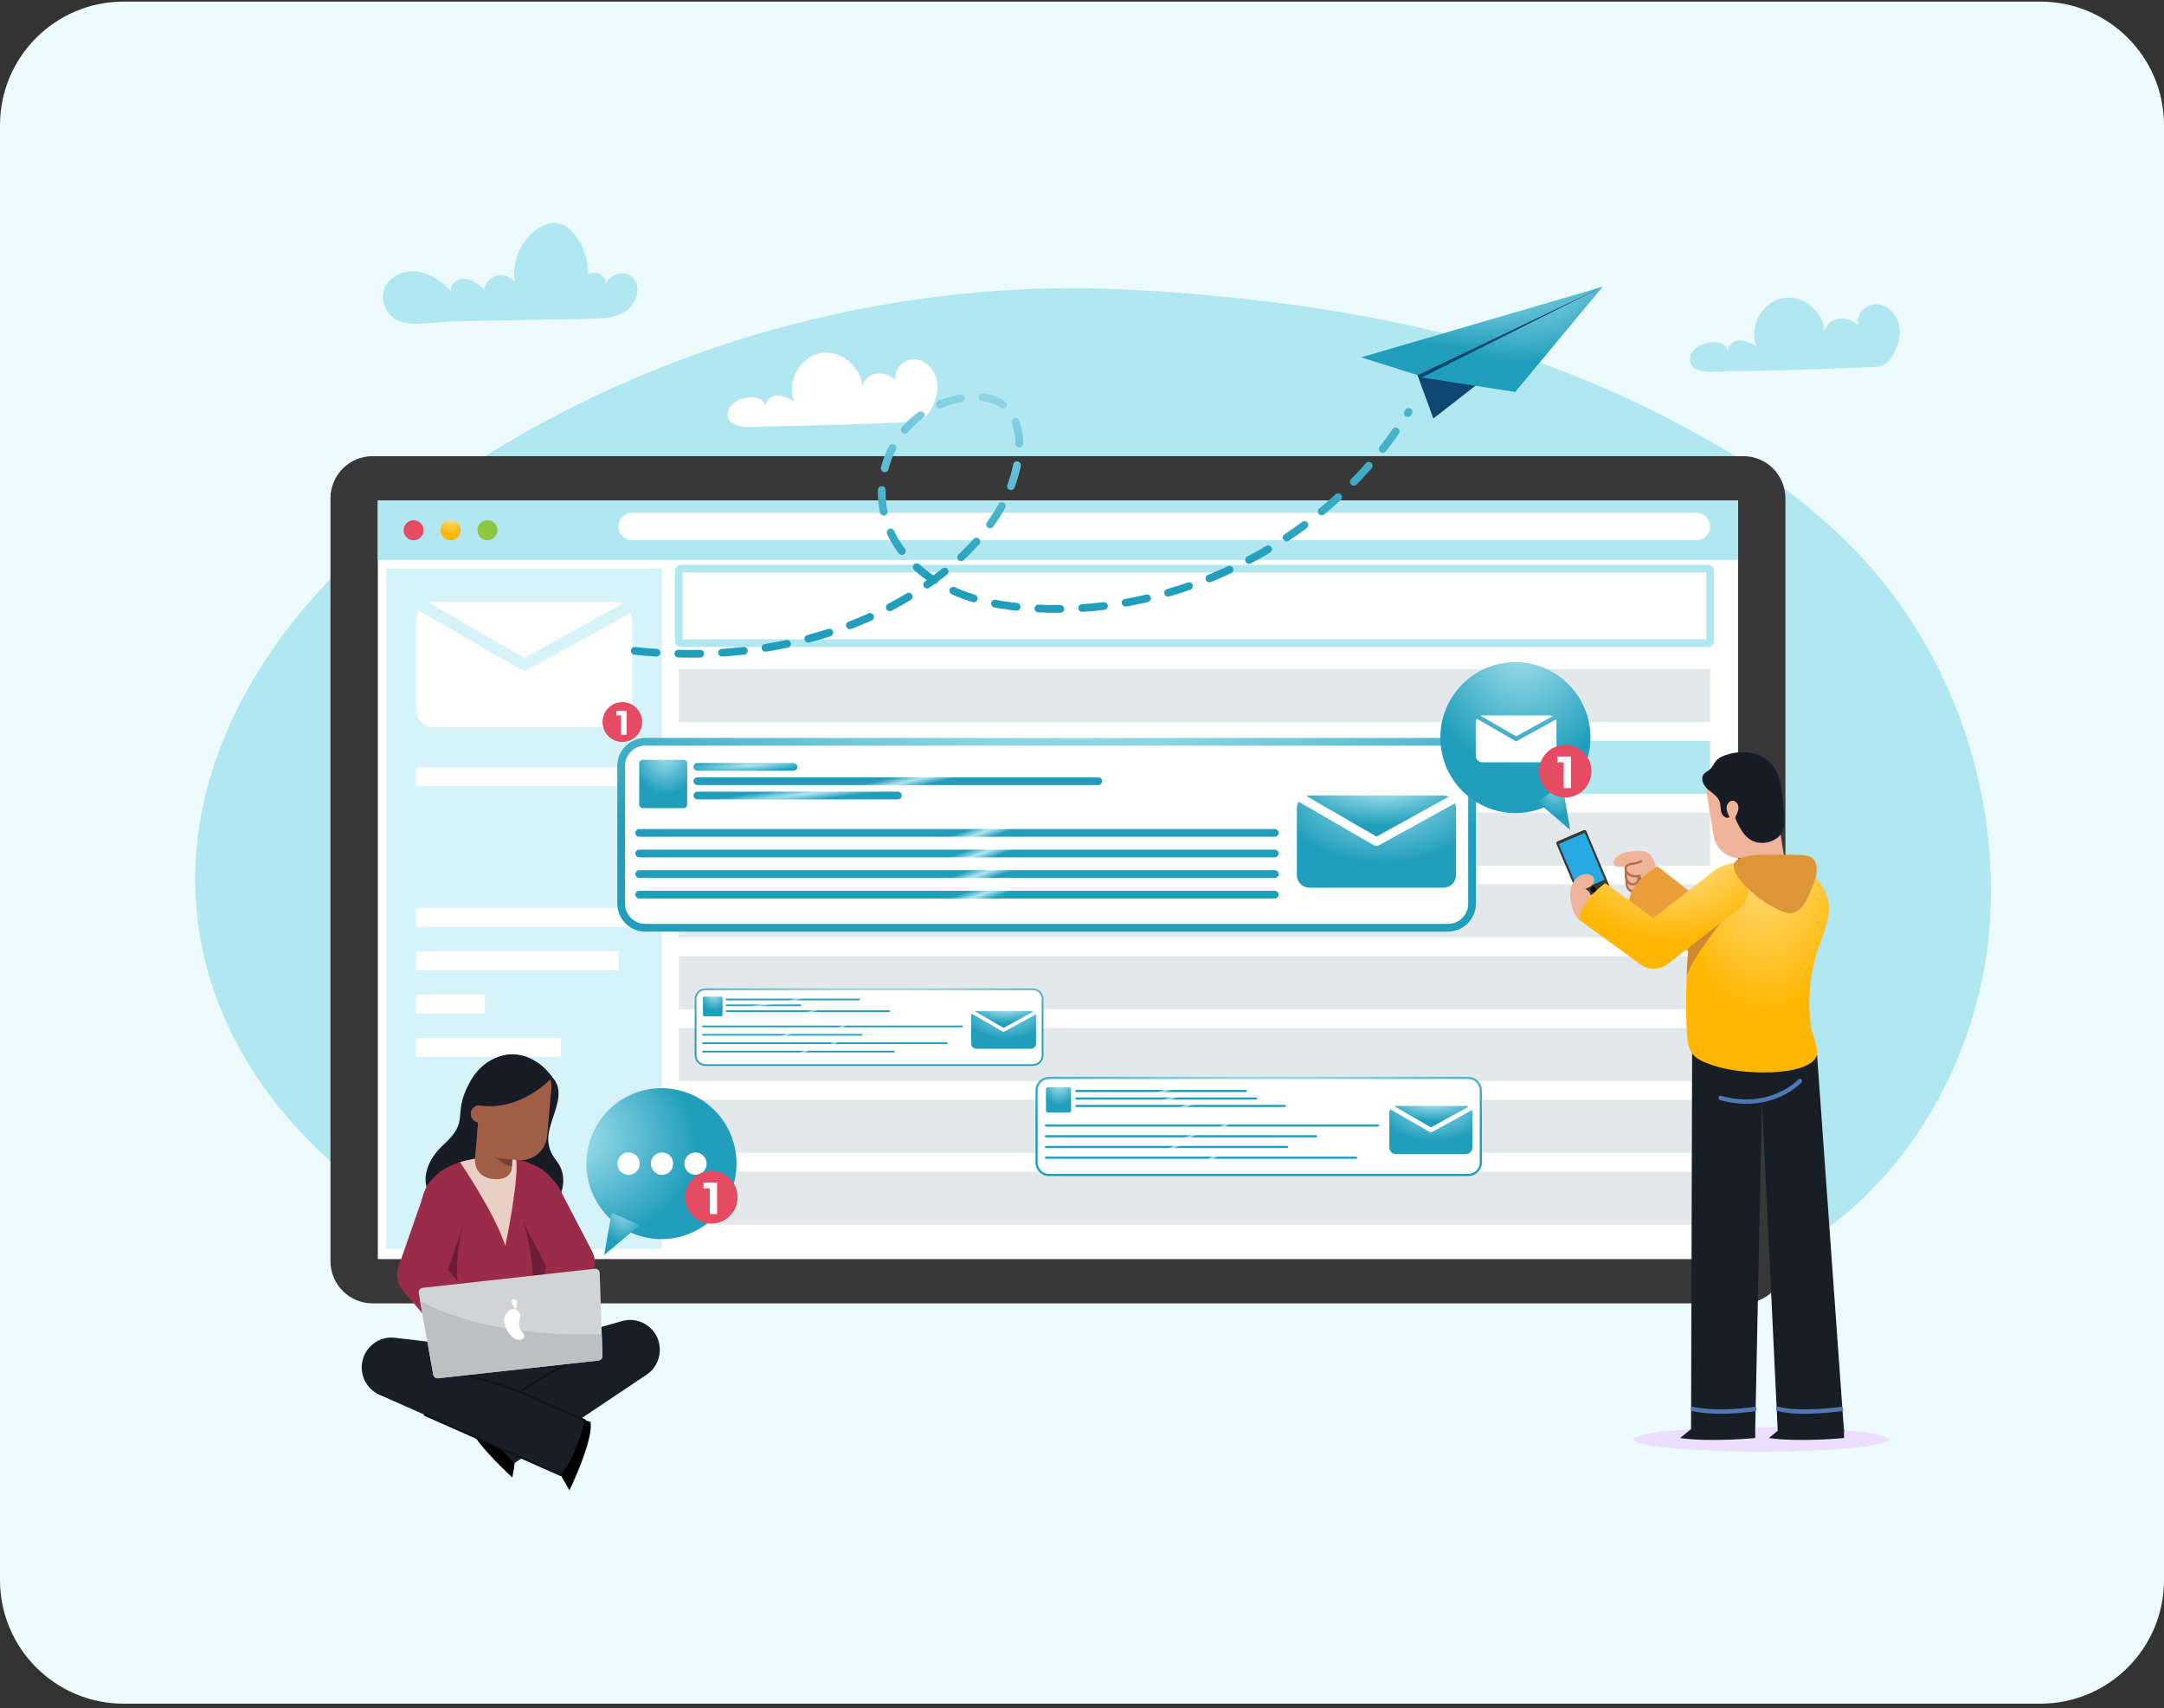 <svg width="280" height="221" viewBox="0 0 280 221" fill="none" xmlns="http://www.w3.org/2000/svg">
<rect x="0" y="0" width="280" height="221" fill="#333333" stroke="none"/>
<path d="M0 16.208C0 7.372 7.163 0.208 16 0.208H264C272.837 0.208 280 7.372 280 16.208V204.417C280 213.253 272.837 220.417 264 220.417H16C7.163 220.417 0 213.253 0 204.417V16.208Z" fill="#EEFBFD"/>
<path d="M194.854 45.43C179.642 40.565 161.689 38.248 145.756 37.459C116.823 36.026 87.51 43.627 62.876 58.951C49.673 67.163 37.522 77.901 30.621 91.883C13.304 126.969 40.524 159.126 74.676 165.96C91.898 169.406 109.662 167.969 127.187 166.853C149.96 165.403 172.824 164.518 195.59 166.082C204.273 166.678 213.103 167.62 221.598 165.718C241.491 161.266 255.424 141.251 257.351 120.854C258.955 103.869 253.313 86.316 242.127 73.487C237.298 67.949 231.525 63.319 225.29 59.478C215.542 53.472 205.39 48.799 194.854 45.43Z" fill="#B0E7F1"/>
<path d="M242.247 47.483C242.79 47.459 243.357 47.428 243.831 47.16C244.255 46.921 244.559 46.515 244.816 46.1C245.558 44.899 246.007 43.446 245.718 42.062C245.43 40.678 244.266 39.432 242.861 39.36C241.456 39.288 240.076 40.687 240.411 42.06C239.695 41.46 238.75 41.074 237.831 41.23C236.913 41.385 236.081 42.187 236.082 43.124C236.101 40.416 233.302 38.065 230.656 38.564C228.009 39.064 226.249 42.276 227.243 44.792C226.556 44.41 225.824 44.017 225.04 44.054C224.256 44.091 223.448 44.75 223.552 45.532C223.257 43.336 218.89 44.259 218.673 46.261C218.416 48.633 222.164 48.069 223.618 48.046C229.83 47.945 236.041 47.758 242.247 47.483Z" fill="#B0E7F1"/>
<path d="M117.739 54.605C118.282 54.581 118.848 54.55 119.323 54.282C119.746 54.043 120.051 53.637 120.308 53.222C121.051 52.022 121.499 50.568 121.211 49.184C120.922 47.8 119.758 46.555 118.353 46.482C116.948 46.41 115.568 47.809 115.903 49.182C115.187 48.582 114.242 48.196 113.323 48.352C112.405 48.507 111.574 49.309 111.575 50.246C111.593 47.538 108.794 45.187 106.148 45.686C103.501 46.186 101.741 49.398 102.735 51.914C102.048 51.532 101.316 51.139 100.532 51.176C99.749 51.213 98.94 51.872 99.044 52.654C98.749 50.458 94.382 51.381 94.165 53.383C93.908 55.755 97.657 55.191 99.111 55.168C105.322 55.068 111.532 54.88 117.739 54.605Z" fill="white"/>
<path d="M76.245 41.246C77.912 41.216 79.691 41.151 81.058 40.19C82.424 39.229 83.039 37.015 81.824 35.867C80.778 34.879 78.758 35.429 78.351 36.812C78.614 35.693 76.919 34.76 76.123 35.585C76.129 33.852 75.598 32.12 74.619 30.692C74.047 29.856 73.264 29.089 72.275 28.885C71.242 28.671 70.173 29.114 69.326 29.747C67.288 31.268 66.198 33.979 66.614 36.498C66.101 35.8 65.158 35.455 64.319 35.657C63.48 35.858 62.794 36.596 62.65 37.451C61.946 36.82 61.169 36.172 60.232 36.072C59.295 35.971 58.219 36.702 58.332 37.643C57.19 36.425 55.748 35.399 54.1 35.154C52.453 34.908 50.599 35.605 49.838 37.094C49.023 38.691 50.01 40.968 51.663 41.561C53.672 42.282 56.81 41.602 58.916 41.564C64.692 41.458 70.469 41.352 76.245 41.246Z" fill="#B0E7F1"/>
<path d="M225.574 168.625H48.199C45.194 168.625 42.758 166.176 42.758 163.155V64.488C42.758 61.466 45.194 59.017 48.199 59.017H225.574C228.579 59.017 231.015 61.466 231.015 64.488V163.155C231.015 166.176 228.579 168.625 225.574 168.625Z" fill="#383838"/>
<path d="M224.888 64.745H48.887V162.899H224.888V64.745Z" fill="white"/>
<path d="M224.888 64.745H48.887V72.455H224.888V64.745Z" fill="#B0E7F1"/>
<path d="M85.658 73.562H49.992V161.579H85.658V73.562Z" fill="#D5F3F8"/>
<path d="M81.804 99.272H53.848V101.717H81.804V99.272Z" fill="white"/>
<path d="M81.804 117.482H53.848V119.927H81.804V117.482Z" fill="white"/>
<path d="M80.027 123.087H53.848V125.532H80.027V123.087Z" fill="white"/>
<path d="M62.744 128.691H53.848V131.136H62.744V128.691Z" fill="white"/>
<path d="M72.546 134.296H53.848V136.741H72.546V134.296Z" fill="white"/>
<path d="M54.811 68.599C54.811 69.317 54.232 69.899 53.519 69.899C52.805 69.899 52.227 69.317 52.227 68.599C52.227 67.882 52.805 67.3 53.519 67.3C54.233 67.3 54.811 67.882 54.811 68.599Z" fill="#E54C64"/>
<path d="M59.589 68.599C59.589 69.317 59.01 69.899 58.297 69.899C57.583 69.899 57.004 69.317 57.004 68.599C57.004 67.882 57.583 67.3 58.297 67.3C59.01 67.3 59.589 67.882 59.589 68.599Z" fill="url(#paint0_radial_1103_13464)"/>
<path d="M64.366 68.599C64.366 69.317 63.787 69.899 63.074 69.899C62.36 69.899 61.781 69.317 61.781 68.599C61.781 67.882 62.36 67.3 63.074 67.3C63.787 67.3 64.366 67.882 64.366 68.599Z" fill="#8DC63F"/>
<path d="M219.506 69.899H81.793C80.822 69.899 80.027 69.101 80.027 68.124C80.027 67.148 80.822 66.349 81.793 66.349H219.506C220.477 66.349 221.271 67.148 221.271 68.124C221.271 69.101 220.477 69.899 219.506 69.899Z" fill="white"/>
<path d="M68.196 86.679C68.081 86.743 67.953 86.775 67.826 86.775C67.694 86.775 67.561 86.74 67.442 86.671L54.167 78.994C53.969 79.327 53.848 79.711 53.848 80.126V91.877C53.848 93.101 54.844 94.103 56.061 94.103H79.591C80.808 94.103 81.804 93.101 81.804 91.877V80.126C81.804 79.823 81.742 79.534 81.632 79.27L68.196 86.679Z" fill="white"/>
<path d="M67.833 85.115L80.524 78.116C80.238 77.981 79.924 77.9 79.589 77.9H56.06C55.866 77.9 55.68 77.934 55.5 77.982L67.833 85.115Z" fill="white"/>
<path d="M83.089 93.415C83.089 94.838 81.941 95.993 80.525 95.993C79.109 95.993 77.961 94.838 77.961 93.415C77.961 91.991 79.109 90.837 80.525 90.837C81.941 90.837 83.089 91.991 83.089 93.415Z" fill="#E54C64"/>
<path d="M81.079 91.976V95.064H80.368V92.55H79.754V91.976H81.079Z" fill="white"/>
<path d="M221 83.206H88.103C87.954 83.206 87.832 83.083 87.832 82.933V73.835C87.832 73.685 87.954 73.562 88.103 73.562H221C221.149 73.562 221.271 73.685 221.271 73.835V82.933C221.271 83.083 221.149 83.206 221 83.206Z" stroke="#B0E7F1" stroke-miterlimit="10"/>
<path d="M221.271 86.548H87.832V93.415H221.271V86.548Z" fill="#E3E8EA"/>
<path d="M221.271 95.839H87.832V102.706H221.271V95.839Z" fill="#B0E7F1"/>
<path d="M221.271 105.13H87.832V111.997H221.271V105.13Z" fill="#E3E8EA"/>
<path d="M221.271 114.421H87.832V121.288H221.271V114.421Z" fill="#E3E8EA"/>
<path d="M221.271 123.711H87.832V130.578H221.271V123.711Z" fill="#E3E8EA"/>
<path d="M221.271 133.002H87.832V139.869H221.271V133.002Z" fill="#E3E8EA"/>
<path d="M221.271 142.293H87.832V149.16H221.271V142.293Z" fill="#E3E8EA"/>
<path d="M221.271 151.584H87.832V158.451H221.271V151.584Z" fill="#E3E8EA"/>
<path d="M187.376 120.024H83.469C81.767 120.024 80.375 118.624 80.375 116.914V99.08C80.375 97.369 81.767 95.97 83.469 95.97H187.375C189.077 95.97 190.469 97.369 190.469 99.08V116.914C190.469 118.624 189.077 120.024 187.376 120.024Z" fill="white" stroke="url(#paint1_radial_1103_13464)" stroke-miterlimit="10"/>
<path d="M88.459 104.552H83.167C82.914 104.552 82.707 104.344 82.707 104.09V98.768C82.707 98.514 82.914 98.306 83.167 98.306H88.459C88.712 98.306 88.918 98.514 88.918 98.768V104.09C88.918 104.344 88.712 104.552 88.459 104.552Z" fill="url(#paint2_radial_1103_13464)"/>
<path d="M90.234 99.216H102.681" stroke="url(#paint3_radial_1103_13464)" stroke-miterlimit="10" stroke-linecap="round" stroke-linejoin="round"/>
<path d="M90.234 101.068H142.105" stroke="url(#paint4_radial_1103_13464)" stroke-miterlimit="10" stroke-linecap="round" stroke-linejoin="round"/>
<path d="M90.234 102.92H116.17" stroke="url(#paint5_radial_1103_13464)" stroke-miterlimit="10" stroke-linecap="round" stroke-linejoin="round"/>
<path d="M82.707 107.759H164.946" stroke="url(#paint6_radial_1103_13464)" stroke-miterlimit="10" stroke-linecap="round" stroke-linejoin="round"/>
<path d="M82.707 110.422H164.946" stroke="url(#paint7_radial_1103_13464)" stroke-miterlimit="10" stroke-linecap="round" stroke-linejoin="round"/>
<path d="M82.707 113.083H164.946" stroke="url(#paint8_radial_1103_13464)" stroke-miterlimit="10" stroke-linecap="round" stroke-linejoin="round"/>
<path d="M82.707 115.745H164.946" stroke="url(#paint9_radial_1103_13464)" stroke-miterlimit="10" stroke-linecap="round" stroke-linejoin="round"/>
<path d="M178.369 109.387C178.285 109.434 178.191 109.457 178.097 109.457C177.999 109.457 177.902 109.432 177.815 109.381L168.036 103.726C167.89 103.972 167.801 104.255 167.801 104.56V113.216C167.801 114.118 168.534 114.855 169.431 114.855H186.763C187.66 114.855 188.393 114.118 188.393 113.216V104.56C188.393 104.336 188.347 104.124 188.266 103.929L178.369 109.387Z" fill="url(#paint10_radial_1103_13464)"/>
<path d="M178.104 108.234L187.451 103.08C187.241 102.98 187.01 102.92 186.763 102.92H169.432C169.289 102.92 169.152 102.944 169.02 102.98L178.104 108.234Z" fill="url(#paint11_radial_1103_13464)"/>
<path d="M133.639 137.796H91.262C90.568 137.796 90 137.225 90 136.528V129.255C90 128.557 90.568 127.986 91.262 127.986H133.639C134.333 127.986 134.901 128.557 134.901 129.255V136.528C134.901 137.226 134.333 137.796 133.639 137.796Z" fill="white"/>
<path d="M133.641 137.908H91.263C90.506 137.908 89.891 137.289 89.891 136.528V129.254C89.891 128.493 90.506 127.875 91.263 127.875H133.641C134.398 127.875 135.013 128.494 135.013 129.254V136.528C135.013 137.289 134.398 137.908 133.641 137.908ZM91.263 128.098C90.629 128.098 90.112 128.617 90.112 129.255V136.529C90.112 137.167 90.629 137.686 91.263 137.686H133.641C134.275 137.686 134.792 137.167 134.792 136.529V129.255C134.792 128.617 134.275 128.098 133.641 128.098H91.263Z" fill="url(#paint12_radial_1103_13464)"/>
<path d="M93.3 131.486H91.141C91.038 131.486 90.953 131.402 90.953 131.298V129.128C90.953 129.024 91.038 128.94 91.141 128.94H93.3C93.403 128.94 93.487 129.024 93.487 129.128V131.298C93.487 131.401 93.403 131.486 93.3 131.486Z" fill="url(#paint13_radial_1103_13464)"/>
<path d="M111.156 129.422H94.021C93.96 129.422 93.91 129.372 93.91 129.31C93.91 129.249 93.96 129.199 94.021 129.199H111.156C111.217 129.199 111.266 129.249 111.266 129.31C111.266 129.372 111.217 129.422 111.156 129.422Z" fill="url(#paint14_radial_1103_13464)"/>
<path d="M103.553 130.177H94.021C93.96 130.177 93.91 130.127 93.91 130.066C93.91 130.004 93.96 129.954 94.021 129.954H103.553C103.614 129.954 103.663 130.004 103.663 130.066C103.663 130.127 103.613 130.177 103.553 130.177Z" fill="url(#paint15_radial_1103_13464)"/>
<path d="M115.069 130.932H94.021C93.96 130.932 93.91 130.883 93.91 130.821C93.91 130.759 93.96 130.71 94.021 130.71H115.069C115.13 130.71 115.179 130.759 115.179 130.821C115.179 130.882 115.13 130.932 115.069 130.932Z" fill="url(#paint16_radial_1103_13464)"/>
<path d="M124.495 132.906H90.954C90.893 132.906 90.844 132.856 90.844 132.795C90.844 132.733 90.893 132.683 90.954 132.683H124.495C124.556 132.683 124.606 132.733 124.606 132.795C124.606 132.856 124.556 132.906 124.495 132.906Z" fill="url(#paint17_radial_1103_13464)"/>
<path d="M111.447 133.991H90.954C90.893 133.991 90.844 133.942 90.844 133.88C90.844 133.818 90.893 133.769 90.954 133.769H111.447C111.508 133.769 111.557 133.818 111.557 133.88C111.557 133.942 111.508 133.991 111.447 133.991Z" fill="url(#paint18_radial_1103_13464)"/>
<path d="M122.514 135.077H90.954C90.893 135.077 90.844 135.027 90.844 134.966C90.844 134.904 90.893 134.854 90.954 134.854H122.514C122.575 134.854 122.625 134.904 122.625 134.966C122.625 135.027 122.575 135.077 122.514 135.077Z" fill="url(#paint19_radial_1103_13464)"/>
<path d="M115.649 136.163H90.954C90.893 136.163 90.844 136.113 90.844 136.051C90.844 135.99 90.893 135.94 90.954 135.94H115.649C115.71 135.94 115.759 135.99 115.759 136.051C115.759 136.113 115.71 136.163 115.649 136.163Z" fill="url(#paint20_radial_1103_13464)"/>
<path d="M129.967 133.458C129.932 133.477 129.894 133.487 129.855 133.487C129.816 133.487 129.776 133.476 129.74 133.456L125.752 131.149C125.693 131.249 125.656 131.364 125.656 131.489V135.019C125.656 135.387 125.956 135.688 126.321 135.688H133.39C133.756 135.688 134.055 135.387 134.055 135.019V131.489C134.055 131.398 134.037 131.311 134.004 131.232L129.967 133.458Z" fill="url(#paint21_radial_1103_13464)"/>
<path d="M129.857 132.988L133.67 130.886C133.584 130.846 133.489 130.821 133.389 130.821H126.321C126.262 130.821 126.207 130.831 126.152 130.846L129.857 132.988Z" fill="url(#paint22_radial_1103_13464)"/>
<path d="M189.985 152.017H135.736C134.848 152.017 134.121 151.286 134.121 150.393V141.082C134.121 140.189 134.848 139.458 135.736 139.458H189.985C190.873 139.458 191.6 140.189 191.6 141.082V150.393C191.6 151.286 190.873 152.017 189.985 152.017Z" fill="white"/>
<path d="M189.986 152.159H135.737C134.768 152.159 133.98 151.367 133.98 150.393V141.082C133.98 140.108 134.769 139.315 135.737 139.315H189.986C190.955 139.315 191.744 140.108 191.744 141.082V150.393C191.743 151.367 190.955 152.159 189.986 152.159ZM135.737 139.6C134.924 139.6 134.264 140.265 134.264 141.082V150.392C134.264 151.209 134.924 151.874 135.737 151.874H189.986C190.799 151.874 191.46 151.209 191.46 150.392V141.082C191.46 140.265 190.799 139.6 189.986 139.6H135.737Z" fill="url(#paint23_radial_1103_13464)"/>
<path d="M138.343 143.939H135.58C135.448 143.939 135.34 143.831 135.34 143.698V140.92C135.34 140.787 135.448 140.679 135.58 140.679H138.343C138.475 140.679 138.583 140.787 138.583 140.92V143.698C138.583 143.83 138.475 143.939 138.343 143.939Z" fill="url(#paint24_radial_1103_13464)"/>
<path d="M161.205 141.295H139.271C139.192 141.295 139.129 141.232 139.129 141.153C139.129 141.075 139.192 141.011 139.271 141.011H161.205C161.283 141.011 161.347 141.075 161.347 141.153C161.347 141.232 161.284 141.295 161.205 141.295Z" fill="url(#paint25_radial_1103_13464)"/>
<path d="M162.541 142.262H139.271C139.192 142.262 139.129 142.199 139.129 142.12C139.129 142.042 139.192 141.978 139.271 141.978H162.541C162.619 141.978 162.682 142.042 162.682 142.12C162.682 142.199 162.619 142.262 162.541 142.262Z" fill="url(#paint26_radial_1103_13464)"/>
<path d="M166.215 143.229H139.271C139.192 143.229 139.129 143.165 139.129 143.087C139.129 143.008 139.192 142.944 139.271 142.944H166.215C166.293 142.944 166.356 143.008 166.356 143.087C166.356 143.165 166.293 143.229 166.215 143.229Z" fill="url(#paint27_radial_1103_13464)"/>
<path d="M178.278 145.756H135.341C135.263 145.756 135.199 145.692 135.199 145.613C135.199 145.535 135.263 145.471 135.341 145.471H178.278C178.356 145.471 178.419 145.535 178.419 145.613C178.419 145.692 178.356 145.756 178.278 145.756Z" fill="url(#paint28_radial_1103_13464)"/>
<path d="M170.282 147.146H135.341C135.263 147.146 135.199 147.082 135.199 147.004C135.199 146.925 135.263 146.861 135.341 146.861H170.282C170.361 146.861 170.424 146.925 170.424 147.004C170.424 147.082 170.361 147.146 170.282 147.146Z" fill="url(#paint29_radial_1103_13464)"/>
<path d="M166.525 148.536H135.341C135.263 148.536 135.199 148.472 135.199 148.394C135.199 148.315 135.263 148.251 135.341 148.251H166.525C166.603 148.251 166.666 148.315 166.666 148.394C166.666 148.472 166.603 148.536 166.525 148.536Z" fill="url(#paint30_radial_1103_13464)"/>
<path d="M175.462 149.926H135.341C135.263 149.926 135.199 149.862 135.199 149.783C135.199 149.705 135.263 149.641 135.341 149.641H175.462C175.541 149.641 175.604 149.705 175.604 149.783C175.604 149.862 175.541 149.926 175.462 149.926Z" fill="url(#paint31_radial_1103_13464)"/>
<path d="M185.284 146.463C185.239 146.488 185.19 146.5 185.142 146.5C185.091 146.5 185.04 146.487 184.994 146.46L179.889 143.507C179.812 143.636 179.766 143.783 179.766 143.943V148.462C179.766 148.933 180.149 149.318 180.617 149.318H189.666C190.134 149.318 190.517 148.933 190.517 148.462V143.943C190.517 143.826 190.493 143.715 190.451 143.614L185.284 146.463Z" fill="url(#paint32_radial_1103_13464)"/>
<path d="M185.146 145.861L190.026 143.17C189.916 143.118 189.795 143.087 189.667 143.087H180.618C180.543 143.087 180.472 143.1 180.402 143.118L185.146 145.861Z" fill="url(#paint33_radial_1103_13464)"/>
<path d="M213.701 110.813C213.586 110.632 213.453 110.456 213.274 110.337C213.04 110.181 212.751 110.139 212.471 110.117C211.899 110.072 211.323 110.097 210.758 110.191C210.079 110.303 209.366 110.55 208.973 111.117C208.881 111.249 208.809 111.398 208.795 111.558C208.782 111.718 208.833 111.889 208.955 111.992C209.093 112.11 209.29 112.122 209.472 112.128C209.783 112.138 210.094 112.148 210.404 112.158C210.366 112.741 210.368 113.327 210.41 113.91C210.455 114.533 210.572 115.205 211.027 115.631C211.431 116.01 212.034 116.112 212.58 116.025C213.155 115.933 213.701 115.644 214.085 115.204C214.468 114.764 214.683 114.173 214.647 113.588C214.617 113.084 214.383 112.662 214.274 112.187C214.162 111.7 213.97 111.234 213.701 110.813Z" fill="#EEB399"/>
<path d="M210.43 113.872C210.443 114.149 210.46 114.43 210.545 114.694C210.588 114.827 210.649 114.959 210.75 115.056C210.916 115.219 211.162 115.267 211.394 115.271C211.56 115.273 211.739 115.25 211.862 115.137C211.91 115.093 211.946 115.038 211.975 114.98C212.123 114.692 212.103 114.326 211.925 114.056" stroke="#B56B4E" stroke-width="0.283" stroke-miterlimit="10" stroke-linecap="round" stroke-linejoin="round"/>
<path d="M212.344 111.413C212.088 111.56 211.807 111.661 211.516 111.71C211.294 111.748 211.065 111.756 210.85 111.823C210.635 111.89 210.425 112.03 210.35 112.244C210.237 112.564 210.464 112.91 210.743 113.101C211.147 113.379 211.684 113.453 212.148 113.295C212.151 113.567 212.28 113.836 212.49 114.007C212.7 114.179 212.987 114.251 213.253 114.199" stroke="#B56B4E" stroke-width="0.283" stroke-miterlimit="10" stroke-linecap="round" stroke-linejoin="round"/>
<path d="M210.401 112.836C210.354 113.078 210.341 113.33 210.393 113.572C210.445 113.813 210.566 114.043 210.754 114.203C210.941 114.363 211.199 114.445 211.439 114.397C211.576 114.37 211.703 114.302 211.802 114.204C211.848 114.16 211.888 114.109 211.92 114.054C212.04 113.849 212.051 113.583 211.948 113.369" stroke="#B56B4E" stroke-width="0.283" stroke-miterlimit="10" stroke-linecap="round" stroke-linejoin="round"/>
<path d="M233.935 113.051C232.897 111.698 230.965 111.45 229.621 112.492L222.258 118.206L214.502 112.102C210.713 114.158 210.711 116.972 210.711 116.972L220.349 124.558C220.906 124.997 221.576 125.215 222.245 125.215C222.908 125.215 223.57 125.001 224.124 124.571L233.38 117.388C234.724 116.345 234.973 114.403 233.935 113.051Z" fill="#EA9E39"/>
<path d="M211.367 186.229C211.367 187.105 218.75 187.816 227.858 187.816C236.966 187.816 244.35 187.106 244.35 186.229C244.35 185.353 236.966 184.643 227.858 184.643C218.75 184.643 211.367 185.353 211.367 186.229Z" fill="#ECDEFF"/>
<path d="M208.057 114.854L204.687 116.294C204.55 116.353 204.39 116.288 204.331 116.15L201.393 109.198C201.334 109.06 201.399 108.9 201.536 108.841L204.907 107.401C205.044 107.342 205.204 107.407 205.263 107.545L208.201 114.496C208.259 114.635 208.195 114.796 208.057 114.854Z" fill="#383838"/>
<path d="M205.063 107.754L201.688 109.197L204.251 115.261L207.627 113.818L205.063 107.754Z" fill="#27AAE1"/>
<path d="M206.488 114.91C206.567 115.096 206.481 115.311 206.296 115.39C206.111 115.469 205.897 115.383 205.818 115.197C205.74 115.011 205.826 114.796 206.011 114.717C206.196 114.638 206.41 114.724 206.488 114.91Z" fill="#070707"/>
<path d="M203.255 116.665C203.114 115.891 203.121 115.064 203.454 114.353C203.787 113.642 204.495 113.075 205.277 113.075C205.705 113.075 206.18 113.301 206.275 113.72C206.347 114.033 206.18 114.362 205.938 114.572C205.696 114.782 205.389 114.896 205.088 115.006C205.465 115.121 205.733 115.477 205.835 115.859C205.937 116.241 205.897 116.647 205.824 117.035C205.723 117.567 205.273 119.15 204.486 119.022C203.769 118.905 203.36 117.234 203.255 116.665Z" fill="#EEB399"/>
<path d="M227.108 184.89V186.048C227.108 186.048 221.325 186.609 217.387 186.048L218.803 184.89H227.108Z" fill="#171E26"/>
<path d="M238.597 184.89V186.048C238.597 186.048 232.814 186.609 228.875 186.048L230.291 184.89H238.597Z" fill="#171E26"/>
<path d="M229.999 105.58L230.819 110.592L228.866 113.075L226.411 112.077L225.918 109.063L229.999 105.58Z" fill="#EEB399"/>
<path d="M227.367 110.708L225.665 110.989C223.806 111.297 222.035 110.019 221.729 108.15L220.85 102.782C220.544 100.913 221.815 99.133 223.673 98.825L225.376 98.543C227.235 98.236 229.006 99.513 229.312 101.383L230.19 106.751C230.497 108.62 229.226 110.401 227.367 110.708Z" fill="#EEB399"/>
<path d="M226.296 108.508C225.541 107.946 225.096 107.068 224.681 106.221C224.613 106.082 224.543 105.936 224.55 105.782C224.556 105.63 224.635 105.492 224.703 105.356C224.869 105.026 224.986 104.652 224.916 104.289C224.845 103.927 224.539 103.592 224.171 103.593C223.739 103.594 223.42 104.05 223.405 104.484C223.39 104.918 223.593 105.326 223.791 105.711C223.413 105.986 222.875 105.591 222.736 105.143C222.598 104.695 222.673 104.2 222.527 103.755C222.291 103.033 221.559 102.627 220.989 102.128C220.419 101.63 219.975 100.735 220.453 100.146C220.65 99.903 220.96 99.783 221.199 99.581C221.602 99.239 221.776 98.689 222.15 98.314C222.412 98.05 222.758 97.888 223.105 97.756C225.187 96.96 227.828 97.19 229.268 98.9C230.354 100.191 230.541 101.994 230.681 103.678C230.797 105.087 231.291 107.271 230.079 108.303C229.052 109.178 227.398 109.33 226.296 108.508Z" fill="#171C27"/>
<path d="M218.947 135.055L218.805 184.89C218.805 184.89 224.197 185.513 227.11 184.89L227.979 142.335L230.023 185.167C230.023 185.167 235.249 185.507 238.596 185.167L235.109 136.477L218.947 135.055Z" fill="#171E26"/>
<path d="M219.207 116.601C219.14 116.903 219.087 117.208 219.043 117.513C218.908 118.456 218.768 119.379 218.679 120.329C218.48 122.464 218.316 124.603 218.229 126.745C218.129 129.229 218.134 131.719 218.315 134.199C218.481 136.482 219.395 137.059 221.535 137.796C223.381 138.432 225.382 138.659 227.323 138.737C228.954 138.802 234.394 138.762 235.11 136.477C235.343 135.736 234.539 134.041 234.405 133.244C234.223 132.153 234.124 131.047 234.11 129.941C234.084 127.801 234.375 125.657 234.985 123.607C235.845 120.718 237.531 118.069 236.072 115.157C234.588 112.192 231.147 111.319 228.089 111.277C226.508 111.255 224.898 111.38 223.387 111.875C222.635 112.122 221.992 112.426 221.405 112.958C220.807 113.501 220.248 114.103 219.853 114.815C219.543 115.373 219.344 115.98 219.207 116.601Z" fill="url(#paint34_radial_1103_13464)"/>
<path d="M232.89 139.851C232.89 139.851 229.223 143.859 222.645 142.056" stroke="#5077B5" stroke-width="0.567" stroke-miterlimit="10" stroke-linecap="round" stroke-linejoin="round"/>
<path d="M207.717 114.252L213.925 118.775L221.488 112.902C222.757 111.915 224.582 112.151 225.563 113.428C226.544 114.704 226.31 116.539 225.04 117.525L215.758 124.735C215.235 125.14 214.608 125.344 213.981 125.344C213.384 125.344 212.786 125.159 212.277 124.789L204.309 118.983C204.644 116.362 207.717 114.252 207.717 114.252Z" fill="url(#paint35_radial_1103_13464)"/>
<path d="M227 182.295C227 182.295 222.592 183.039 219.047 182.295" stroke="#5077B5" stroke-width="0.567" stroke-miterlimit="10" stroke-linecap="round" stroke-linejoin="round"/>
<path d="M238.213 182.295C238.213 182.295 233.04 183.041 230.109 182.295" stroke="#5077B5" stroke-width="0.567" stroke-miterlimit="10" stroke-linecap="round" stroke-linejoin="round"/>
<path d="M218.482 122.618L222.647 119.383C222.647 119.383 219.229 123.6 218.254 126.192C218.254 126.192 218.267 124.59 218.482 122.618Z" fill="#CE892E"/>
<path d="M225.093 111.062C226.089 110.642 227.197 110.6 228.277 110.581C229.831 110.552 231.388 110.558 232.942 110.617C233.548 110.639 234.218 110.699 234.635 111.142C234.829 111.347 234.945 111.617 235.008 111.894C235.186 112.678 234.96 113.494 234.689 114.25C234.461 114.885 234.2 115.506 233.906 116.112C233.669 116.602 233.405 117.089 233.025 117.478C232.644 117.867 232.131 118.151 231.589 118.151C231.206 118.15 230.838 118.011 230.486 117.859C228.561 117.029 226.821 115.771 225.427 114.2C224.687 113.367 223.566 111.705 225.093 111.062Z" fill="#DD9637"/>
<path d="M196.075 105.194C201.439 105.194 205.787 100.823 205.787 95.43C205.787 90.038 201.439 85.666 196.075 85.666C190.711 85.666 186.363 90.038 186.363 95.43C186.363 100.823 190.711 105.194 196.075 105.194Z" fill="url(#paint36_radial_1103_13464)"/>
<path d="M198.953 103.771L203.166 107.37L202.142 101.415L198.953 103.771Z" fill="url(#paint37_radial_1103_13464)"/>
<path d="M196.308 95.845C196.265 95.869 196.217 95.881 196.169 95.881C196.12 95.881 196.071 95.868 196.026 95.842L191.069 92.975C190.994 93.099 190.949 93.242 190.949 93.397V97.786C190.949 98.243 191.321 98.617 191.776 98.617H200.563C201.018 98.617 201.39 98.243 201.39 97.786V93.397C201.39 93.284 201.367 93.176 201.326 93.078L196.308 95.845Z" fill="white"/>
<path d="M196.172 95.261L200.911 92.648C200.805 92.597 200.687 92.567 200.563 92.567H191.775C191.703 92.567 191.634 92.58 191.566 92.598L196.172 95.261Z" fill="white"/>
<path d="M202.532 103.182C204.403 103.182 205.92 101.657 205.92 99.776C205.92 97.895 204.403 96.371 202.532 96.371C200.661 96.371 199.145 97.895 199.145 99.776C199.145 101.657 200.661 103.182 202.532 103.182Z" fill="#E54C64"/>
<path d="M203.262 97.877V101.957H202.323V98.634H201.512V97.877H203.262Z" fill="white"/>
<path d="M66.607 189.271L66.292 191.148C66.292 191.148 61.947 187.207 60.914 184.969L63.136 184.438L66.607 189.271Z" fill="black"/>
<path d="M72.551 190.826L73.677 192.813C73.677 192.813 76.781 186.458 76.417 183.981L75.171 183.539L72.551 190.826Z" fill="black"/>
<path d="M57.109 175.785C57.109 175.785 56.993 182.925 66.642 181.993C76.291 181.062 73.524 174.033 73.524 174.033L57.109 175.785Z" fill="#171E26"/>
<path d="M66.832 136.435C66.832 136.435 62.992 135.869 60.716 140.144C58.441 144.42 60.918 144.898 57.349 148.138C53.779 151.377 54.245 156.277 59.822 156.438C65.398 156.599 70.953 159.691 72.535 154.494C72.535 154.494 73.593 152.191 72.014 150.196C70.435 148.201 70.89 146.613 71.506 144.723C72.122 142.833 72.883 140.901 71.472 139.375C70.062 137.849 66.832 136.435 66.832 136.435Z" fill="#171C27"/>
<path d="M72.473 154.783C72.554 155.382 72.504 156.006 72.378 156.732C71.893 159.533 71.702 162.4 72.019 165.231C72.252 167.307 72.794 169.283 73.569 171.216C74.045 172.406 74.486 173.471 73.587 174.577C71.798 176.776 67.359 177.477 64.765 177.678C63.11 177.807 57.575 177.974 56.76 175.677C56.495 174.932 57.249 173.177 57.355 172.362C57.499 171.245 57.558 170.116 57.53 168.99C57.475 166.813 57.099 164.643 56.401 162.582C55.417 159.675 53.602 157.046 54.976 154.027C56.374 150.955 59.841 149.936 62.95 149.777C66.063 149.617 69.94 150.109 71.783 152.993C72.18 153.614 72.392 154.185 72.473 154.783Z" fill="#9B2C49"/>
<path d="M59.523 150.354C60.635 150.009 61.815 149.834 62.948 149.776C64.167 149.714 65.502 149.755 66.787 149.996C67.161 152.727 65.383 161.203 65.383 161.203C64.055 156.993 59.541 150.379 59.523 150.354Z" fill="#EACFC5"/>
<path d="M66.481 148.064L66.198 151.276C66.198 151.276 66.041 152.817 63.692 152.522C61.344 152.226 61.442 150.063 61.442 150.063L61.912 144.722L66.481 148.064Z" fill="#A05E47"/>
<path d="M62.336 147.474L66.376 149.231L66.226 150.94C63.93 150.422 62.336 147.474 62.336 147.474Z" fill="#774233"/>
<path d="M64.893 149.894L67.087 150.089C68.964 150.256 70.635 148.85 70.801 146.963L71.338 140.86C71.504 138.973 70.105 137.293 68.229 137.126L66.034 136.931C64.158 136.764 62.487 138.171 62.321 140.057L61.783 146.161C61.617 148.047 63.016 149.727 64.893 149.894Z" fill="#A05E47"/>
<path d="M60.915 144.013C60.86 144.627 61.312 145.168 61.922 145.223C62.532 145.278 63.071 144.824 63.125 144.21C63.18 143.596 62.728 143.055 62.118 143C61.507 142.946 60.968 143.4 60.915 144.013Z" fill="#A05E47"/>
<path d="M71.472 139.375C71.472 139.375 67.384 143.989 61.74 142.966C61.74 142.966 61.277 135.987 66.832 136.435C66.832 136.435 69.433 136.516 71.472 139.375Z" fill="#171C27"/>
<path d="M46.94 175.899C47.441 174.053 49.209 172.852 51.1 173.076L65.665 174.803C67.773 175.053 69.282 176.975 69.033 179.095C68.969 179.645 68.792 180.153 68.53 180.602L75.647 183.75C75.647 183.75 74.713 188.269 72.55 190.826L49.102 180.453C47.359 179.683 46.44 177.745 46.94 175.899Z" fill="#171E26"/>
<path d="M65.242 180.895C64.902 180.488 64.64 180.002 64.487 179.457C63.912 177.402 65.103 175.267 67.147 174.689L80.491 170.915C82.313 170.398 84.235 171.293 85.025 173.021C85.815 174.75 85.237 176.799 83.662 177.853L66.605 189.271C66.605 189.271 63.165 186.323 62.344 182.836L65.242 180.895Z" fill="#171E26"/>
<path d="M75.647 183.75L68.53 180.602C68.53 180.602 63.496 178.452 59.363 177.788" stroke="#121417" stroke-width="0.283" stroke-miterlimit="10" stroke-linecap="round" stroke-linejoin="round"/>
<path d="M67.301 180.078C67.301 180.078 70.452 177.544 77.213 174.911" stroke="#121417" stroke-width="0.283" stroke-miterlimit="10" stroke-linecap="round" stroke-linejoin="round"/>
<path d="M72.551 190.826L54.973 183.05" stroke="#121417" stroke-width="0.283" stroke-miterlimit="10" stroke-linecap="round" stroke-linejoin="round"/>
<path d="M60.179 157.863C60.179 157.863 57.31 165.363 61.07 171.189L57.962 171.218C57.962 171.218 55.837 165.562 56.4 162.581C56.963 159.6 60.179 157.863 60.179 157.863Z" fill="#6D1D35"/>
<path d="M51.552 163.911L55.023 153.949C55.585 152.336 57.34 151.489 58.943 152.053C60.546 152.617 61.39 154.382 60.829 155.994L57.943 164.276L63.877 171.251C63.877 171.251 62.504 173.369 59.202 175.272L52.117 166.944C51.405 166.106 51.19 164.951 51.552 163.911Z" fill="#9B2C49"/>
<path d="M67.672 158.064C67.672 158.064 70.102 164.703 68.29 171.525L72.083 171.105C72.083 171.105 75.143 161.301 67.672 158.064Z" fill="#6D1D35"/>
<path d="M69.211 170.848L70.649 163.778L66.859 156.498C66.072 154.984 66.653 153.116 68.157 152.324C69.664 151.53 71.522 152.116 72.309 153.63L76.606 161.884C76.935 162.515 77.037 163.241 76.895 163.938L75.238 172.087C75.238 172.087 71.72 172.863 69.211 170.848Z" fill="#9B2C49"/>
<path d="M56.684 178.318L77.443 176.019C77.76 175.984 77.988 175.697 77.953 175.378L77.595 164.663C77.56 164.345 77.275 164.115 76.959 164.15L54.682 166.618C54.365 166.653 54.137 166.94 54.172 167.258L56.047 177.805C56.083 178.123 56.368 178.353 56.684 178.318Z" fill="#D1D3D4"/>
<path d="M77.442 176.019L56.684 178.318C56.367 178.353 56.082 178.123 56.047 177.805L54.363 168.34C58.742 170.624 66.133 172.943 77.86 172.622L77.952 175.378C77.987 175.697 77.759 175.983 77.442 176.019Z" fill="#BDC0C1"/>
<path d="M66.87 169.487C67.096 169.617 67.256 169.857 67.289 170.116C67.328 170.423 67.2 170.723 67.158 171.03C67.092 171.505 67.246 172.006 67.567 172.361C67.663 172.467 67.776 172.566 67.821 172.701C67.883 172.889 67.789 173.104 67.63 173.221C67.472 173.338 67.264 173.368 67.068 173.345C66.469 173.277 66.013 172.775 65.698 172.258C65.413 171.789 65.191 171.255 65.222 170.705C65.263 169.957 66.068 169.027 66.87 169.487Z" fill="white"/>
<path d="M66.567 169.212C66.595 169.256 66.619 169.296 66.672 169.3C66.728 169.304 66.785 169.266 66.814 169.22C66.847 169.167 66.855 169.104 66.862 169.041C66.878 168.9 66.881 168.755 66.883 168.614C66.885 168.48 66.866 168.34 66.79 168.227C66.685 168.069 66.437 168 66.306 168.135C66.189 168.255 66.222 168.452 66.276 168.611C66.35 168.821 66.447 169.023 66.567 169.212Z" fill="white"/>
<path d="M95.034 152.81C96.276 147.564 93.053 142.3 87.835 141.051C82.617 139.803 77.381 143.044 76.139 148.289C74.897 153.535 78.121 158.8 83.338 160.048C88.556 161.297 93.793 158.056 95.034 152.81Z" fill="url(#paint38_radial_1103_13464)"/>
<path d="M82.772 150.552C82.772 151.352 82.127 152.001 81.332 152.001C80.536 152.001 79.891 151.352 79.891 150.552C79.891 149.752 80.536 149.103 81.332 149.103C82.127 149.103 82.772 149.752 82.772 150.552Z" fill="white"/>
<path d="M87.101 150.552C87.101 151.352 86.456 152.001 85.66 152.001C84.864 152.001 84.219 151.352 84.219 150.552C84.219 149.752 84.864 149.103 85.66 149.103C86.456 149.103 87.101 149.752 87.101 150.552Z" fill="white"/>
<path d="M91.433 150.552C91.433 151.352 90.788 152.001 89.992 152.001C89.196 152.001 88.551 151.352 88.551 150.552C88.551 149.752 89.196 149.103 89.992 149.103C90.788 149.103 91.433 149.752 91.433 150.552Z" fill="white"/>
<path d="M79.143 156.91L78.164 162.38L82.771 158.499L79.143 156.91Z" fill="url(#paint39_radial_1103_13464)"/>
<path d="M95.439 154.899C95.439 156.779 93.922 158.305 92.052 158.305C90.181 158.305 88.664 156.779 88.664 154.899C88.664 153.018 90.18 151.493 92.052 151.493C93.923 151.493 95.439 153.018 95.439 154.899Z" fill="#E54C64"/>
<path d="M92.782 152.998V157.078H91.843V153.756H91.031V152.998H92.782Z" fill="white"/>
<path d="M207.369 37.093L176.113 46.234L183.406 48.531L207.369 37.093Z" fill="url(#paint40_radial_1103_13464)"/>
<path d="M183.406 48.531L185.46 54.144L207.369 37.093L183.406 48.531Z" fill="#0D4772"/>
<path d="M183.965 48.835L207.37 37.093L196.056 50.714L183.965 48.835Z" fill="url(#paint41_radial_1103_13464)"/>
<path d="M82.125 84.204C96.058 85.717 110.854 82.859 121.909 74.2C126.811 70.359 131.05 65.091 131.804 58.889C132.106 56.41 131.63 53.514 129.535 52.171C128.503 51.51 127.231 51.337 126.008 51.366C122.165 51.457 118.416 53.492 116.233 56.673C114.05 59.853 113.487 64.1 114.767 67.744C116.064 71.44 119.1 74.346 122.594 76.083C126.089 77.821 130.019 78.489 133.912 78.707C152.972 79.771 172.248 69.635 182.249 53.287" stroke="url(#paint42_radial_1103_13464)" stroke-miterlimit="10" stroke-linecap="round" stroke-linejoin="round" stroke-dasharray="2.83 2.83"/>
<defs>
<radialGradient id="paint0_radial_1103_13464" cx="0" cy="0" r="1" gradientUnits="userSpaceOnUse" gradientTransform="translate(58.412 66.769) rotate(89.745) scale(2.386 1.841)">
<stop stop-color="#FFE8A5"/>
<stop offset="1" stop-color="#FFB703"/>
</radialGradient>
<radialGradient id="paint1_radial_1103_13464" cx="0" cy="0" r="1" gradientUnits="userSpaceOnUse" gradientTransform="translate(140.331 91.065) rotate(88.828) scale(22.082 78.403)">
<stop stop-color="#B0E7F1"/>
<stop offset="1" stop-color="#219EBC"/>
</radialGradient>
<radialGradient id="paint2_radial_1103_13464" cx="0" cy="0" r="1" gradientUnits="userSpaceOnUse" gradientTransform="translate(86.09 97.033) rotate(89.745) scale(5.732 4.424)">
<stop stop-color="#B0E7F1"/>
<stop offset="1" stop-color="#219EBC"/>
</radialGradient>
<radialGradient id="paint3_radial_1103_13464" cx="0" cy="0" r="1" gradientUnits="userSpaceOnUse" gradientTransform="translate(97.013 99.012) rotate(86.814) scale(0.919 8.852)">
<stop stop-color="#B0E7F1"/>
<stop offset="1" stop-color="#219EBC"/>
</radialGradient>
<radialGradient id="paint4_radial_1103_13464" cx="0" cy="0" r="1" gradientUnits="userSpaceOnUse" gradientTransform="translate(118.482 100.864) rotate(76.942) scale(0.942 35.992)">
<stop stop-color="#B0E7F1"/>
<stop offset="1" stop-color="#219EBC"/>
</radialGradient>
<radialGradient id="paint5_radial_1103_13464" cx="0" cy="0" r="1" gradientUnits="userSpaceOnUse" gradientTransform="translate(104.359 102.716) rotate(83.385) scale(0.924 18.351)">
<stop stop-color="#B0E7F1"/>
<stop offset="1" stop-color="#219EBC"/>
</radialGradient>
<radialGradient id="paint6_radial_1103_13464" cx="0" cy="0" r="1" gradientUnits="userSpaceOnUse" gradientTransform="translate(127.493 107.555) rotate(69.81) scale(0.978 54.979)">
<stop stop-color="#B0E7F1"/>
<stop offset="1" stop-color="#219EBC"/>
</radialGradient>
<radialGradient id="paint7_radial_1103_13464" cx="0" cy="0" r="1" gradientUnits="userSpaceOnUse" gradientTransform="translate(127.493 110.218) rotate(69.81) scale(0.978 54.979)">
<stop stop-color="#B0E7F1"/>
<stop offset="1" stop-color="#219EBC"/>
</radialGradient>
<radialGradient id="paint8_radial_1103_13464" cx="0" cy="0" r="1" gradientUnits="userSpaceOnUse" gradientTransform="translate(127.493 112.88) rotate(69.81) scale(0.978 54.979)">
<stop stop-color="#B0E7F1"/>
<stop offset="1" stop-color="#219EBC"/>
</radialGradient>
<radialGradient id="paint9_radial_1103_13464" cx="0" cy="0" r="1" gradientUnits="userSpaceOnUse" gradientTransform="translate(127.493 115.541) rotate(69.81) scale(0.978 54.979)">
<stop stop-color="#B0E7F1"/>
<stop offset="1" stop-color="#219EBC"/>
</radialGradient>
<radialGradient id="paint10_radial_1103_13464" cx="0" cy="0" r="1" gradientUnits="userSpaceOnUse" gradientTransform="translate(179.015 101.457) rotate(89.526) scale(10.215 14.667)">
<stop stop-color="#B0E7F1"/>
<stop offset="1" stop-color="#219EBC"/>
</radialGradient>
<radialGradient id="paint11_radial_1103_13464" cx="0" cy="0" r="1" gradientUnits="userSpaceOnUse" gradientTransform="translate(179.057 101.836) rotate(89.112) scale(4.878 13.127)">
<stop stop-color="#B0E7F1"/>
<stop offset="1" stop-color="#219EBC"/>
</radialGradient>
<radialGradient id="paint12_radial_1103_13464" cx="0" cy="0" r="1" gradientUnits="userSpaceOnUse" gradientTransform="translate(114.464 125.829) rotate(88.848) scale(9.211 32.134)">
<stop stop-color="#B0E7F1"/>
<stop offset="1" stop-color="#219EBC"/>
</radialGradient>
<radialGradient id="paint13_radial_1103_13464" cx="0" cy="0" r="1" gradientUnits="userSpaceOnUse" gradientTransform="translate(92.333 128.42) rotate(89.745) scale(2.338 1.805)">
<stop stop-color="#B0E7F1"/>
<stop offset="1" stop-color="#219EBC"/>
</radialGradient>
<radialGradient id="paint14_radial_1103_13464" cx="0" cy="0" r="1" gradientUnits="userSpaceOnUse" gradientTransform="translate(103.362 129.154) rotate(70.775) scale(0.216 11.673)">
<stop stop-color="#B0E7F1"/>
<stop offset="1" stop-color="#219EBC"/>
</radialGradient>
<radialGradient id="paint15_radial_1103_13464" cx="0" cy="0" r="1" gradientUnits="userSpaceOnUse" gradientTransform="translate(99.222 129.909) rotate(78.913) scale(0.208 6.817)">
<stop stop-color="#B0E7F1"/>
<stop offset="1" stop-color="#219EBC"/>
</radialGradient>
<radialGradient id="paint16_radial_1103_13464" cx="0" cy="0" r="1" gradientUnits="userSpaceOnUse" gradientTransform="translate(105.493 130.664) rotate(66.862) scale(0.222 13.931)">
<stop stop-color="#B0E7F1"/>
<stop offset="1" stop-color="#219EBC"/>
</radialGradient>
<radialGradient id="paint17_radial_1103_13464" cx="0" cy="0" r="1" gradientUnits="userSpaceOnUse" gradientTransform="translate(109.23 132.638) rotate(55.848) scale(0.247 19.901)">
<stop stop-color="#B0E7F1"/>
<stop offset="1" stop-color="#219EBC"/>
</radialGradient>
<radialGradient id="paint18_radial_1103_13464" cx="0" cy="0" r="1" gradientUnits="userSpaceOnUse" gradientTransform="translate(102.124 133.723) rotate(67.403) scale(0.221 13.622)">
<stop stop-color="#B0E7F1"/>
<stop offset="1" stop-color="#219EBC"/>
</radialGradient>
<radialGradient id="paint19_radial_1103_13464" cx="0" cy="0" r="1" gradientUnits="userSpaceOnUse" gradientTransform="translate(108.151 134.809) rotate(57.441) scale(0.242 19.08)">
<stop stop-color="#B0E7F1"/>
<stop offset="1" stop-color="#219EBC"/>
</radialGradient>
<radialGradient id="paint20_radial_1103_13464" cx="0" cy="0" r="1" gradientUnits="userSpaceOnUse" gradientTransform="translate(104.412 135.895) rotate(63.407) scale(0.228 15.87)">
<stop stop-color="#B0E7F1"/>
<stop offset="1" stop-color="#219EBC"/>
</radialGradient>
<radialGradient id="paint21_radial_1103_13464" cx="0" cy="0" r="1" gradientUnits="userSpaceOnUse" gradientTransform="translate(130.23 130.223) rotate(89.526) scale(4.166 5.982)">
<stop stop-color="#B0E7F1"/>
<stop offset="1" stop-color="#219EBC"/>
</radialGradient>
<radialGradient id="paint22_radial_1103_13464" cx="0" cy="0" r="1" gradientUnits="userSpaceOnUse" gradientTransform="translate(130.246 130.379) rotate(89.111) scale(1.989 5.354)">
<stop stop-color="#B0E7F1"/>
<stop offset="1" stop-color="#219EBC"/>
</radialGradient>
<radialGradient id="paint23_radial_1103_13464" cx="0" cy="0" r="1" gradientUnits="userSpaceOnUse" gradientTransform="translate(165.437 136.696) rotate(88.848) scale(11.791 41.136)">
<stop stop-color="#B0E7F1"/>
<stop offset="1" stop-color="#219EBC"/>
</radialGradient>
<radialGradient id="paint24_radial_1103_13464" cx="0" cy="0" r="1" gradientUnits="userSpaceOnUse" gradientTransform="translate(137.106 140.014) rotate(89.745) scale(2.992 2.31)">
<stop stop-color="#B0E7F1"/>
<stop offset="1" stop-color="#219EBC"/>
</radialGradient>
<radialGradient id="paint25_radial_1103_13464" cx="0" cy="0" r="1" gradientUnits="userSpaceOnUse" gradientTransform="translate(151.228 140.953) rotate(70.766) scale(0.277 14.942)">
<stop stop-color="#B0E7F1"/>
<stop offset="1" stop-color="#219EBC"/>
</radialGradient>
<radialGradient id="paint26_radial_1103_13464" cx="0" cy="0" r="1" gradientUnits="userSpaceOnUse" gradientTransform="translate(151.956 141.92) rotate(69.7) scale(0.279 15.735)">
<stop stop-color="#B0E7F1"/>
<stop offset="1" stop-color="#219EBC"/>
</radialGradient>
<radialGradient id="paint27_radial_1103_13464" cx="0" cy="0" r="1" gradientUnits="userSpaceOnUse" gradientTransform="translate(153.957 142.886) rotate(66.85) scale(0.284 17.832)">
<stop stop-color="#B0E7F1"/>
<stop offset="1" stop-color="#219EBC"/>
</radialGradient>
<radialGradient id="paint28_radial_1103_13464" cx="0" cy="0" r="1" gradientUnits="userSpaceOnUse" gradientTransform="translate(158.736 145.413) rotate(55.834) scale(0.316 25.472)">
<stop stop-color="#B0E7F1"/>
<stop offset="1" stop-color="#219EBC"/>
</radialGradient>
<radialGradient id="paint29_radial_1103_13464" cx="0" cy="0" r="1" gradientUnits="userSpaceOnUse" gradientTransform="translate(154.382 146.803) rotate(61.05) scale(0.299 21.955)">
<stop stop-color="#B0E7F1"/>
<stop offset="1" stop-color="#219EBC"/>
</radialGradient>
<radialGradient id="paint30_radial_1103_13464" cx="0" cy="0" r="1" gradientUnits="userSpaceOnUse" gradientTransform="translate(152.336 148.193) rotate(63.703) scale(0.292 20.094)">
<stop stop-color="#B0E7F1"/>
<stop offset="1" stop-color="#219EBC"/>
</radialGradient>
<radialGradient id="paint31_radial_1103_13464" cx="0" cy="0" r="1" gradientUnits="userSpaceOnUse" gradientTransform="translate(157.203 149.583) rotate(57.604) scale(0.31 24.301)">
<stop stop-color="#B0E7F1"/>
<stop offset="1" stop-color="#219EBC"/>
</radialGradient>
<radialGradient id="paint32_radial_1103_13464" cx="0" cy="0" r="1" gradientUnits="userSpaceOnUse" gradientTransform="translate(185.621 142.322) rotate(89.526) scale(5.333 7.658)">
<stop stop-color="#B0E7F1"/>
<stop offset="1" stop-color="#219EBC"/>
</radialGradient>
<radialGradient id="paint33_radial_1103_13464" cx="0" cy="0" r="1" gradientUnits="userSpaceOnUse" gradientTransform="translate(185.643 142.521) rotate(89.112) scale(2.547 6.854)">
<stop stop-color="#B0E7F1"/>
<stop offset="1" stop-color="#219EBC"/>
</radialGradient>
<radialGradient id="paint34_radial_1103_13464" cx="0" cy="0" r="1" gradientUnits="userSpaceOnUse" gradientTransform="translate(228.229 105.671) rotate(89.828) scale(25.22 13.164)">
<stop stop-color="#FFE8A5"/>
<stop offset="1" stop-color="#FFB703"/>
</radialGradient>
<radialGradient id="paint35_radial_1103_13464" cx="0" cy="0" r="1" gradientUnits="userSpaceOnUse" gradientTransform="translate(216.214 109.631) rotate(89.571) scale(11.98 15.571)">
<stop stop-color="#FFE8A5"/>
<stop offset="1" stop-color="#FFB703"/>
</radialGradient>
<radialGradient id="paint36_radial_1103_13464" cx="0" cy="0" r="1" gradientUnits="userSpaceOnUse" gradientTransform="translate(196.941 81.684) rotate(89.745) scale(17.924 13.835)">
<stop stop-color="#B0E7F1"/>
<stop offset="1" stop-color="#219EBC"/>
</radialGradient>
<radialGradient id="paint37_radial_1103_13464" cx="0" cy="0" r="1" gradientUnits="userSpaceOnUse" gradientTransform="translate(201.247 100.201) rotate(89.819) scale(5.466 3.001)">
<stop stop-color="#B0E7F1"/>
<stop offset="1" stop-color="#219EBC"/>
</radialGradient>
<radialGradient id="paint38_radial_1103_13464" cx="0" cy="0" r="1" gradientUnits="userSpaceOnUse" gradientTransform="translate(72.486 146.521) rotate(13.198) scale(17.832 13.905)">
<stop stop-color="#B0E7F1"/>
<stop offset="1" stop-color="#219EBC"/>
</radialGradient>
<radialGradient id="paint39_radial_1103_13464" cx="0" cy="0" r="1" gradientUnits="userSpaceOnUse" gradientTransform="translate(80.673 155.795) rotate(89.784) scale(5.02 3.282)">
<stop stop-color="#B0E7F1"/>
<stop offset="1" stop-color="#219EBC"/>
</radialGradient>
<radialGradient id="paint40_radial_1103_13464" cx="0" cy="0" r="1" gradientUnits="userSpaceOnUse" gradientTransform="translate(193.135 34.761) rotate(89.3) scale(10.499 22.262)">
<stop stop-color="#B0E7F1"/>
<stop offset="1" stop-color="#219EBC"/>
</radialGradient>
<radialGradient id="paint41_radial_1103_13464" cx="0" cy="0" r="1" gradientUnits="userSpaceOnUse" gradientTransform="translate(196.711 34.316) rotate(89.56) scale(12.502 16.671)">
<stop stop-color="#B0E7F1"/>
<stop offset="1" stop-color="#219EBC"/>
</radialGradient>
<radialGradient id="paint42_radial_1103_13464" cx="0" cy="0" r="1" gradientUnits="userSpaceOnUse" gradientTransform="translate(136.651 44.587) rotate(89.228) scale(30.5 71.311)">
<stop stop-color="#B0E7F1"/>
<stop offset="1" stop-color="#219EBC"/>
</radialGradient>
</defs>
</svg>
